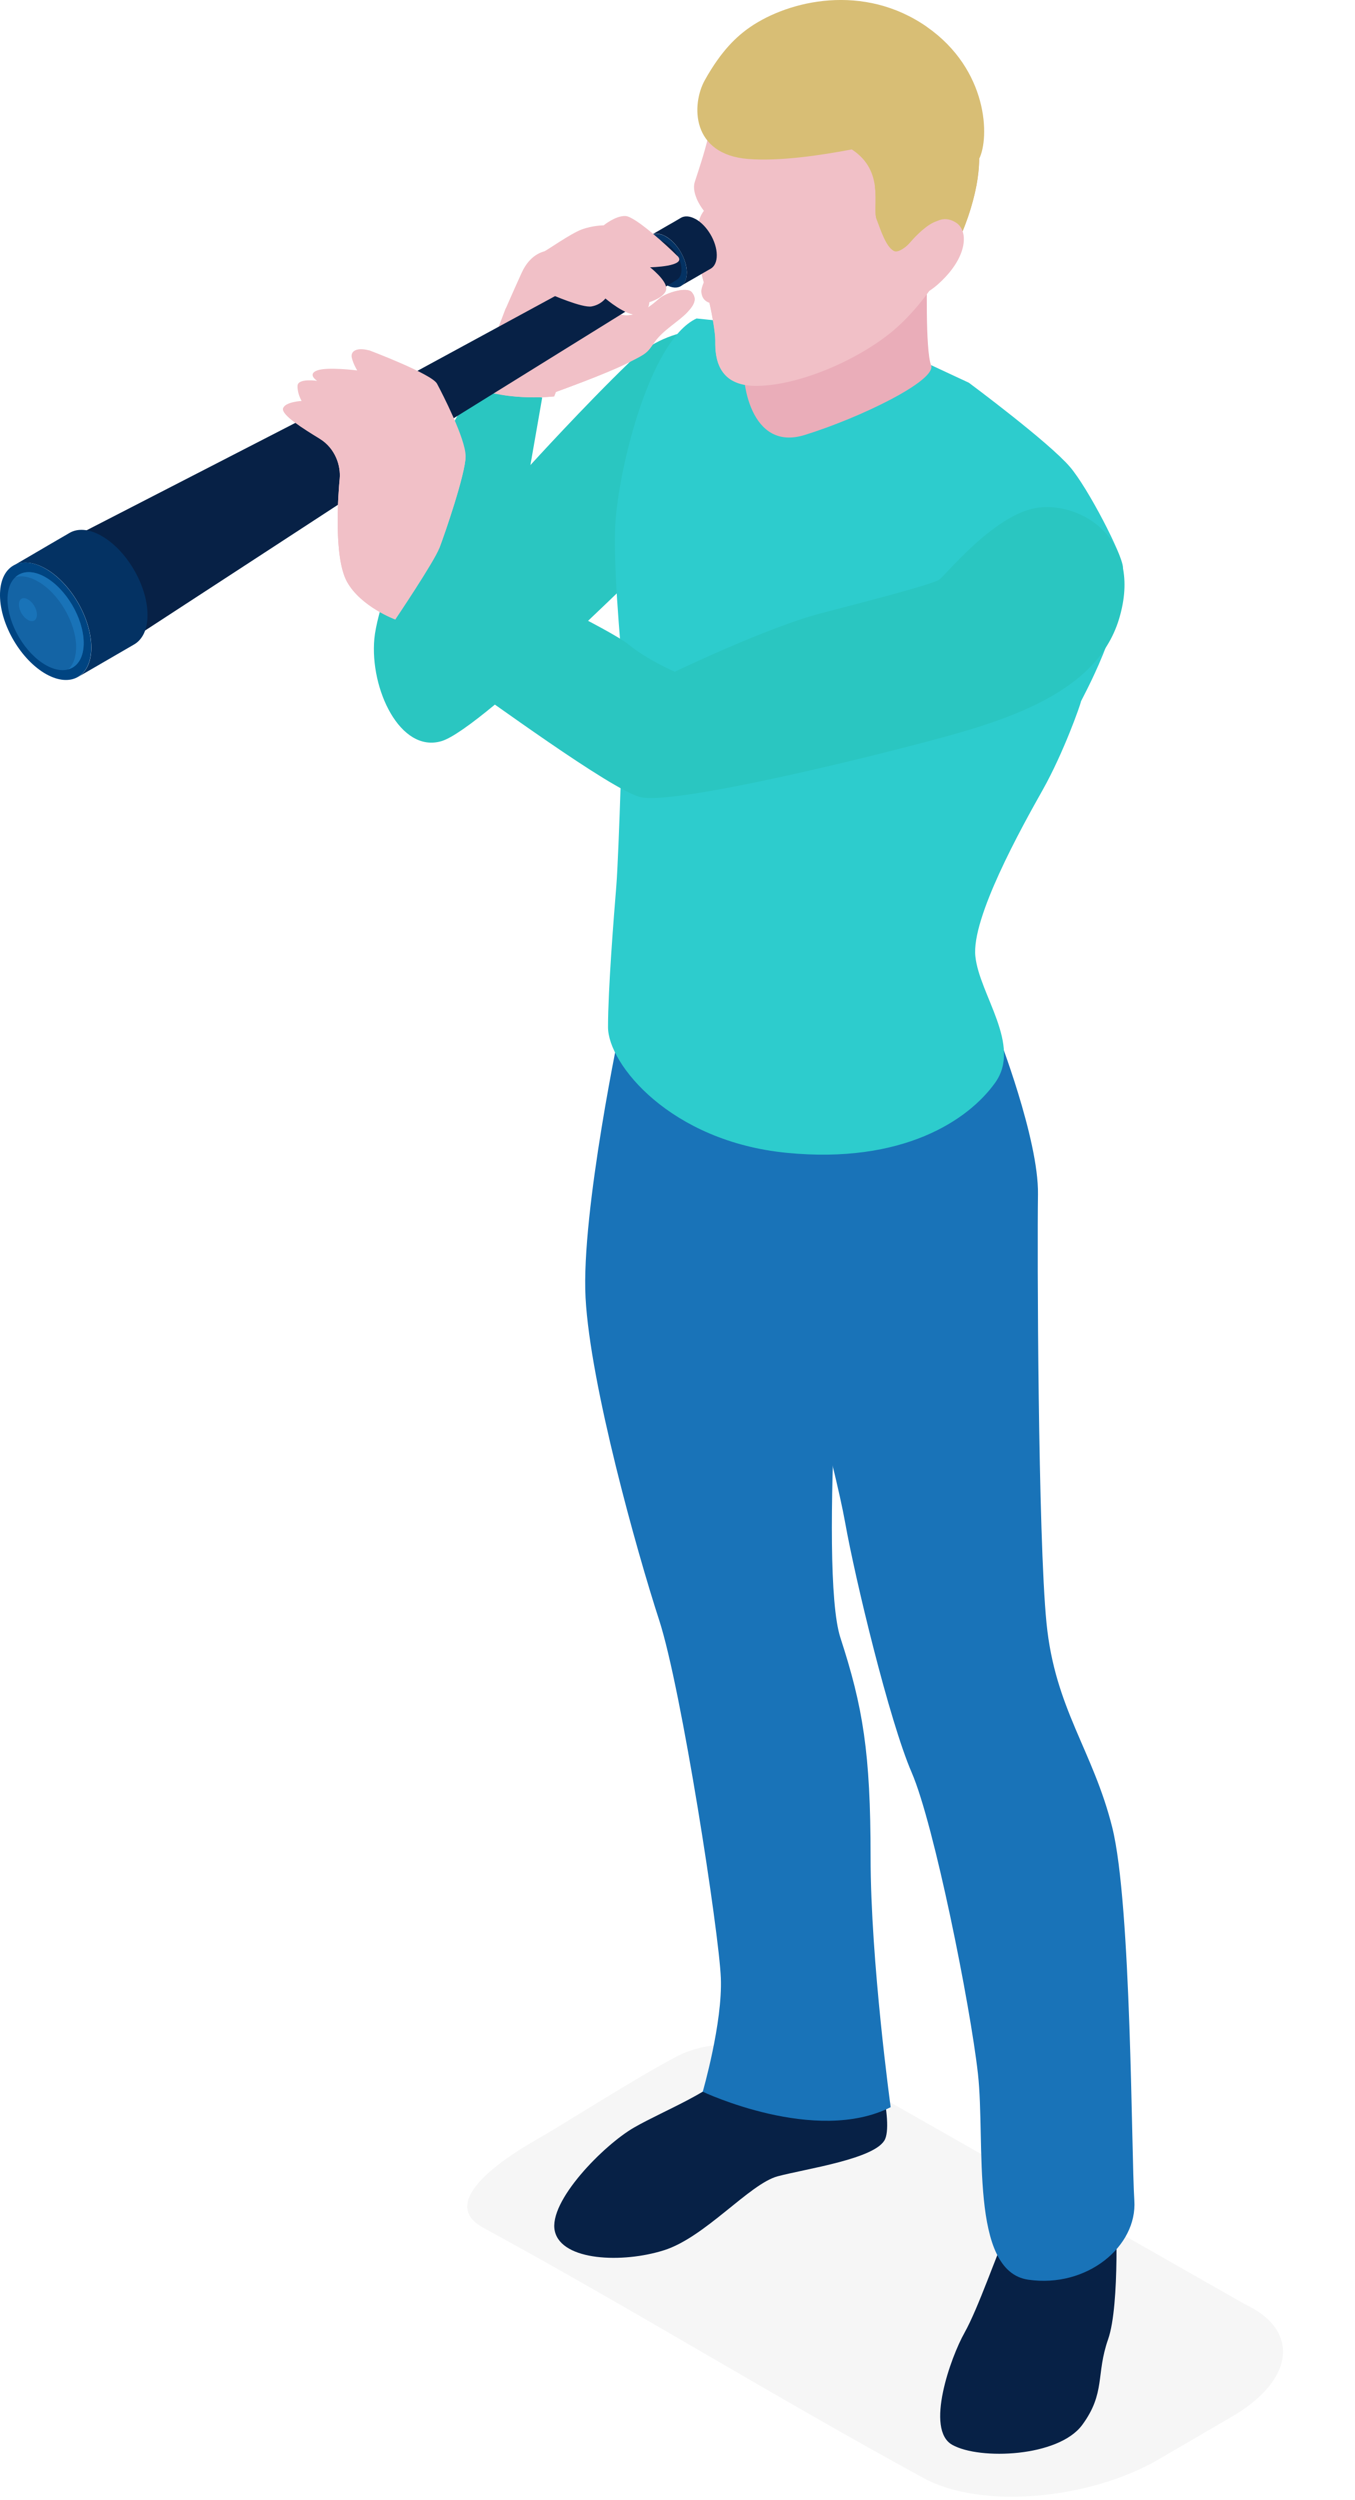 <svg width="116" height="214" viewBox="0 0 116 214" fill="none" xmlns="http://www.w3.org/2000/svg">
<path opacity="0.41" fill-rule="evenodd" clip-rule="evenodd" d="M106.515 197.205L71.245 177.125C67.405 175.365 61.895 173.975 57.985 176.005C54.415 177.865 48.535 181.665 45.935 183.145C43.965 184.275 37.105 188.375 41.375 190.695C53.935 197.525 66.365 205.205 79.115 212.145C81.525 213.455 85.055 213.935 88.755 213.625C92.445 213.315 96.225 212.245 99.195 210.515C101.315 209.285 103.395 208.065 105.445 206.875C108.215 205.265 109.675 203.365 109.825 201.595C109.965 199.875 108.865 198.285 106.505 197.205H106.515Z" fill="#E9E9E9"/>
<path d="M86.421 190.47C85.251 193.15 83.741 197.59 82.571 199.68C81.391 201.77 79.171 207.98 81.531 209.28C83.881 210.59 90.611 210.32 92.641 207.58C94.661 204.84 93.811 203.24 94.861 200.25C95.911 197.26 95.511 188.77 95.511 188.77L86.431 190.47H86.421Z" fill="#072146"/>
<path d="M63.039 176.76C61.279 178.98 56.899 180.61 54.289 182.11C51.679 183.61 46.909 188.45 47.499 190.99C48.089 193.54 53.309 193.74 56.839 192.62C60.369 191.51 64.159 186.94 66.569 186.29C68.989 185.64 75.059 184.79 75.779 183.09C76.499 181.39 74.799 174.73 73.359 173.68C71.919 172.63 63.039 176.75 63.039 176.75V176.76Z" fill="#072146"/>
<path d="M72.48 104.6C72.48 104.6 70.03 134.3 71.95 140.2C73.87 146.1 74.53 150.01 74.53 158.96C74.53 167.91 76.25 180.37 76.25 180.37C69.82 183.62 60.16 179.05 60.16 179.05C60.16 179.05 61.87 173.15 61.71 169.3C61.56 165.46 58.35 144.58 56.43 138.68C54.51 132.78 50.53 118.53 50.13 111.1C49.73 103.68 53.18 87.5 53.18 87.5C53.18 87.5 58.09 92.74 66.04 94.66L72.47 104.6H72.48Z" fill="#1973B8"/>
<path d="M85.41 88.49C85.41 88.49 81.83 95.52 66.05 94.65C66.05 94.65 64.46 100.72 66.05 106.04C67.64 111.36 71.49 125.48 72.35 130.32C73.21 135.16 76.13 147.29 78.05 151.73C79.97 156.17 83.06 171.62 83.72 177.51C84.38 183.41 82.97 194.41 88.03 195.14C93.09 195.87 97.37 192.26 97.11 188.36C96.85 184.47 96.87 163.06 95.22 156.43C93.56 149.8 90.32 146.29 89.59 138.93C88.86 131.57 88.79 106.96 88.86 102.23C88.93 97.501 85.41 88.481 85.41 88.481V88.49Z" fill="#1973B8"/>
<path d="M40.488 33.2L38.378 37.01C38.378 37.01 32.448 50.37 32.048 54.67C31.648 58.97 34.258 64.49 37.798 63.44C41.338 62.39 57.138 46.54 57.138 46.54L62.138 28.36C62.138 28.36 57.738 27.29 53.898 31C50.058 34.7 45.408 39.81 45.408 39.81L46.418 34.03L40.488 33.22V33.2Z" fill="#2AC6C1"/>
<path d="M47.439 33.94L47.589 33.55C47.589 33.55 51.859 32.01 53.629 31.12C55.409 30.23 55.359 30.25 56.059 29.25C56.759 28.26 58.069 27.53 58.809 26.76C59.549 25.99 59.639 25.52 59.219 25.01C58.809 24.51 57.029 25.07 56.489 25.52C55.959 25.98 54.589 27.23 53.259 26.96C51.929 26.69 51.869 24.08 51.869 24.08C51.869 24.08 48.999 23.02 47.629 23.41C46.269 23.8 43.279 26.42 43.279 26.42C43.279 26.42 41.799 30.43 40.939 31.97C40.739 32.33 40.589 32.76 40.469 33.19C43.849 34.38 47.419 33.93 47.429 33.93L47.439 33.94Z" fill="#F1C0C7"/>
<path d="M47.437 33.941L47.587 33.551C47.587 33.551 51.857 32.011 53.627 31.121C55.407 30.231 55.357 30.251 56.057 29.251C56.757 28.261 58.067 27.531 58.807 26.761C59.547 25.991 59.637 25.521 59.217 25.011C58.807 24.511 57.027 25.071 56.487 25.521C55.957 25.981 54.587 27.231 53.257 26.961C51.927 26.691 51.867 24.081 51.867 24.081C51.867 24.081 50.677 23.641 49.467 23.431C48.057 23.751 47.027 24.171 46.937 24.731C46.647 26.581 44.837 31.651 43.467 33.191C43.297 33.381 43.157 33.591 43.027 33.811C45.437 34.181 47.427 33.931 47.427 33.931L47.437 33.941Z" fill="#F1C0C7"/>
<path d="M79.721 31.26L82.941 32.76C82.941 32.76 89.771 37.83 91.601 39.97C93.171 41.81 96.081 47.49 96.131 48.53C96.351 53.32 92.531 59.94 92.531 60.07C92.531 60.22 91.071 64.41 89.251 67.64C87.431 70.87 83.141 78.59 83.501 81.87C83.851 85.15 87.491 89.45 85.201 92.67C82.911 95.89 77.281 99.66 67.341 98.68C57.401 97.7 52.051 91.09 52.051 87.92C52.051 84.75 52.541 78.53 52.761 75.85C52.981 73.17 53.361 60.34 53.361 58.76C53.361 57.18 52.541 50.08 52.651 45.44C52.761 40.8 55.521 29.17 59.631 27.26L63.231 27.64C63.231 27.64 63.131 35.73 66.841 36.74C70.561 37.75 79.721 31.28 79.721 31.28V31.26Z" fill="#2DCCCD"/>
<path d="M79.369 23.35C79.369 23.35 79.199 29.96 79.709 31.26C80.219 32.57 73.599 35.78 68.869 37.24C64.269 38.66 63.349 32.64 63.729 30.4C64.099 28.16 75.229 23.35 79.369 23.35Z" fill="#EAADB9"/>
<path d="M78.961 3.93C75.431 1.56 69.861 1.82 65.931 4.48C62.001 7.14 60.961 10.35 60.611 11.79C60.261 13.24 59.831 14.48 59.481 15.57C59.131 16.67 60.271 18.04 60.271 18.04C59.041 19.59 60.001 23.27 60.251 24.16C60.111 24.51 60.021 24.8 60.041 25C60.091 25.55 60.381 25.8 60.731 25.92C61.001 27.11 61.231 28.52 61.231 29.13C61.231 30.02 61.111 32.97 64.581 33.03C68.041 33.09 73.051 31.04 76.201 28.52C79.351 26 82.641 20.92 83.601 15.83C84.551 10.75 82.481 6.3 78.951 3.93H78.961Z" fill="#F1C0C7"/>
<path d="M60.261 24.17C60.751 23 61.931 21.19 62.261 20C62.681 18.47 59.621 16.94 59.621 16.94C59.871 17.56 60.271 18.05 60.271 18.05C59.041 19.6 60.001 23.28 60.251 24.17H60.261Z" fill="#F1C0C7"/>
<path d="M79.369 2.31C73.929 -1.49 67.539 0.04 64.229 2.31C63.069 3.11 61.759 4.32 60.339 6.86C59.179 8.95 59.159 13.23 64.069 13.61C66.729 13.82 70.249 13.3 72.919 12.79C75.799 14.66 74.659 17.73 75.039 18.75C75.429 19.78 75.849 21.09 76.499 21.46C76.899 21.69 77.649 21.04 77.839 20.81C78.309 20.27 81.579 16.48 81.789 21.16C82.609 19.46 83.249 17.64 83.589 15.83C83.729 15.07 83.809 14.33 83.819 13.61C84.739 11.77 84.599 5.97 79.349 2.3L79.369 2.31Z" fill="#D8BE75"/>
<path d="M75.052 18.76C75.442 19.79 75.862 21.1 76.512 21.47C76.912 21.7 77.662 21.05 77.852 20.82C78.322 20.28 81.592 16.49 81.802 21.17C82.622 19.47 83.262 17.65 83.602 15.84C83.742 15.08 83.822 14.34 83.832 13.62C80.752 15.21 76.952 15.78 74.902 15.98C75.052 17.16 74.842 18.23 75.042 18.76H75.052Z" fill="#D8BE75"/>
<path d="M62.702 32.57C63.002 28.28 62.202 26.1 62.202 26.1C62.152 25.91 61.352 26.12 60.742 25.92C61.012 27.11 61.242 28.52 61.242 29.13C61.242 29.81 61.172 31.7 62.692 32.57H62.702Z" fill="#F1C0C7"/>
<path d="M77.629 25.09C78.049 25.36 79.029 25.75 80.949 23.7C82.859 21.65 82.829 19.72 81.879 19.08C80.929 18.44 80.019 18.83 79.529 19.57C79.039 20.32 77.639 25.09 77.639 25.09H77.629Z" fill="#F1C0C7"/>
<path d="M59.542 18.75C59.052 18.48 58.622 18.46 58.302 18.64C57.882 18.89 57.452 19.14 57.022 19.38C56.592 19.63 56.172 19.88 55.742 20.12C56.062 19.93 56.502 19.96 56.982 20.23C57.972 20.78 58.782 22.16 58.802 23.3C58.802 23.88 58.612 24.29 58.282 24.48C58.712 24.23 59.132 23.98 59.562 23.74C59.992 23.49 60.412 23.24 60.842 23C61.172 22.81 61.372 22.4 61.362 21.82C61.352 20.67 60.532 19.3 59.552 18.75H59.542Z" fill="#072146"/>
<path d="M56.989 20.239C55.999 19.689 55.209 20.169 55.219 21.319C55.229 22.469 56.049 23.839 57.039 24.389C58.029 24.939 58.819 24.459 58.799 23.309C58.789 22.159 57.969 20.789 56.979 20.239H56.989Z" fill="#043263"/>
<path d="M56.99 20.78C56.64 20.58 56.32 20.56 56.09 20.69C48.2 24.98 40.3 29.26 32.41 33.55C32.74 33.37 33.19 33.4 33.69 33.68C34.73 34.26 35.58 35.71 35.6 36.91C35.6 37.51 35.41 37.93 35.07 38.14C42.7 33.4 50.34 28.67 57.97 23.93C58.2 23.78 58.35 23.48 58.34 23.06C58.34 22.21 57.73 21.19 57 20.78H56.99Z" fill="#072146"/>
<path d="M33.679 32.93C33.02 32.56 32.429 32.52 31.989 32.75C23.419 37.16 14.839 41.57 6.27 45.98C6.9 45.66 7.74 45.72 8.67 46.24C10.639 47.34 12.259 50.08 12.29 52.37C12.3 53.49 11.93 54.29 11.319 54.69C19.399 49.43 27.47 44.16 35.55 38.89C35.98 38.61 36.239 38.04 36.23 37.26C36.209 35.65 35.059 33.71 33.669 32.93H33.679Z" fill="#072146"/>
<path d="M8.658 45.85C7.598 45.26 6.638 45.21 5.948 45.62C4.908 46.22 3.868 46.83 2.828 47.44C2.268 47.77 1.708 48.09 1.148 48.42C1.838 48.02 2.798 48.06 3.858 48.65C6.018 49.85 7.788 52.86 7.818 55.36C7.838 56.63 7.398 57.53 6.678 57.95C8.278 57.02 9.878 56.09 11.488 55.16C12.208 54.74 12.648 53.85 12.628 52.57C12.598 50.07 10.818 47.06 8.668 45.86L8.658 45.85Z" fill="#043263"/>
<path d="M3.85 48.65C1.69 47.44 -0.03 48.5 0 51C0.03 53.5 1.8 56.5 3.96 57.71C6.12 58.91 7.84 57.86 7.81 55.36C7.78 52.86 6.01 49.86 3.85 48.65Z" fill="#004481"/>
<path d="M3.861 49.389C2.061 48.389 0.621 49.269 0.641 51.349C0.671 53.439 2.151 55.949 3.951 56.949C5.751 57.949 7.191 57.079 7.171 54.989C7.141 52.899 5.661 50.389 3.861 49.389Z" fill="#1464A5"/>
<path d="M2.371 51.3C1.951 51.06 1.611 51.27 1.621 51.76C1.621 52.25 1.971 52.84 2.401 53.07C2.821 53.31 3.161 53.1 3.161 52.61C3.161 52.12 2.811 51.53 2.381 51.3H2.371Z" fill="#1973B8"/>
<path d="M3.86 49.39C2.82 48.81 1.91 48.86 1.32 49.4C1.85 49.25 2.5 49.35 3.21 49.75C5.01 50.75 6.49 53.26 6.52 55.35C6.52 56.24 6.28 56.9 5.84 57.3C6.66 57.07 7.18 56.25 7.16 54.99C7.13 52.9 5.65 50.39 3.85 49.39H3.86Z" fill="#1973B8"/>
<path d="M57.979 21.9C57.249 21.17 54.399 18.52 53.539 18.49C52.679 18.46 51.679 19.29 51.679 19.29C51.679 19.29 50.729 19.29 49.779 19.65C48.829 20.01 46.789 21.45 46.609 21.51C46.429 21.57 45.369 21.8 44.669 23.33C43.969 24.86 43.289 26.43 43.289 26.43C43.289 26.43 44.389 26.43 45.099 26.43C45.809 26.43 47.149 25.19 47.149 25.19C47.149 25.19 49.849 26.38 50.649 26.23C51.449 26.08 51.829 25.55 51.829 25.55C51.829 25.55 53.579 27.06 54.579 26.94C55.589 26.82 55.589 25.87 55.589 25.87C55.589 25.87 57.009 25.44 57.039 24.71C57.069 23.98 55.649 22.88 55.649 22.88C55.649 22.88 58.909 22.82 57.989 21.9H57.979Z" fill="#F1C0C7"/>
<path d="M31.591 29.99C30.501 29.7 29.981 30.08 30.121 30.64C30.261 31.2 30.581 31.71 30.581 31.71C30.581 31.71 28.021 31.38 27.151 31.71C26.271 32.04 27.151 32.6 27.151 32.6C27.151 32.6 25.501 32.35 25.471 33.02C25.441 33.69 25.821 34.32 25.821 34.32C25.821 34.32 24.421 34.39 24.241 34.95C24.071 35.51 25.991 36.7 27.361 37.54C28.731 38.38 29.181 39.89 29.081 40.97C28.971 42.06 28.521 47.66 29.711 49.8C30.901 51.94 33.841 53.02 33.841 53.02C33.841 53.02 37.171 48.08 37.621 46.89C38.081 45.7 39.861 40.51 39.861 39.04C39.861 37.57 37.861 33.68 37.411 32.84C36.951 32 31.591 29.98 31.591 29.98V29.99Z" fill="#F1C0C7"/>
<path d="M37.13 46.7L41.09 48.7C41.09 48.7 42.67 49.09 42.98 49.37C43.29 49.65 52.26 53.89 53.84 55.19C55.42 56.49 57.77 57.5 57.77 57.5C57.77 57.5 65.72 53.68 70.31 52.49C74.9 51.3 79.84 50 80.4 49.62C80.96 49.24 85.2 43.91 88.91 43.45C92.62 42.99 97.85 46.15 95.81 52.95C93.78 59.75 85.09 61.99 77.94 63.85C70.79 65.71 57.34 68.86 54.81 68.23C52.29 67.6 41.35 59.51 39.85 58.56C38.34 57.61 36.66 55.3 36.66 55.3L33.82 53.06L37.11 46.72L37.13 46.7Z" fill="#2AC6C1"/>
<path d="M38.531 40.831C37.311 41.411 34.231 42.401 33.131 41.991C32.031 41.581 30.951 37.931 28.541 36.811C26.791 36.001 25.411 35.241 24.541 34.641C24.391 34.721 24.281 34.831 24.241 34.961C24.071 35.521 25.991 36.711 27.361 37.551C28.731 38.391 29.181 39.901 29.081 40.981C28.971 42.071 28.521 47.671 29.711 49.811C30.901 51.951 33.841 53.031 33.841 53.031C33.841 53.031 37.171 48.091 37.621 46.901C38.071 45.721 39.831 40.611 39.861 39.091C39.521 39.831 39.061 40.561 38.531 40.821V40.831Z" fill="#F1C0C7"/>
</svg>
